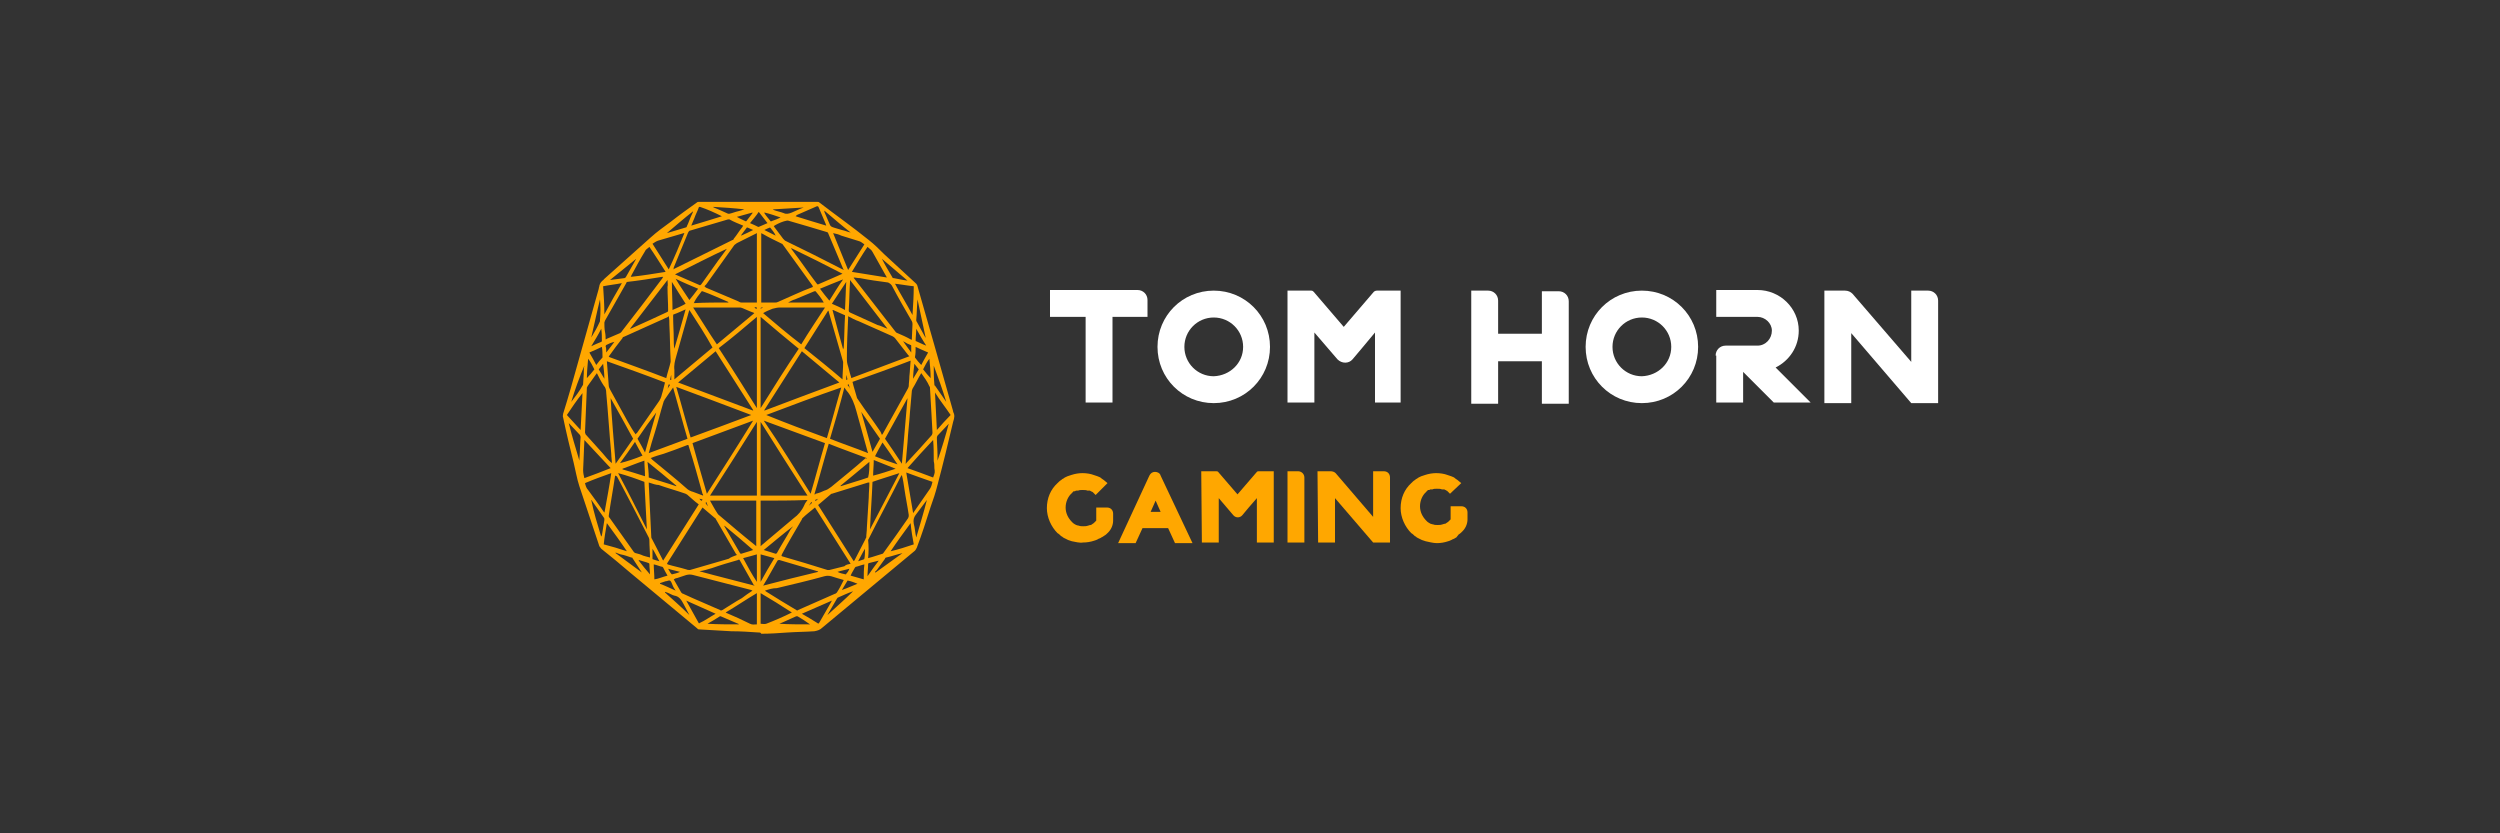 <?xml version="1.0" encoding="utf-8"?>
<!-- Generator: Adobe Illustrator 26.0.1, SVG Export Plug-In . SVG Version: 6.00 Build 0)  -->
<svg version="1.1"
	 id="svg2" sodipodi:docname="Deposit-Logo-Master-File_[D]Tom Horn-A-light-01.eps" xmlns:cc="http://creativecommons.org/ns#" xmlns:dc="http://purl.org/dc/elements/1.1/" xmlns:inkscape="http://www.inkscape.org/namespaces/inkscape" xmlns:rdf="http://www.w3.org/1999/02/22-rdf-syntax-ns#" xmlns:sodipodi="http://sodipodi.sourceforge.net/DTD/sodipodi-0.dtd" xmlns:svg="http://www.w3.org/2000/svg"
	 xmlns="http://www.w3.org/2000/svg" xmlns:xlink="http://www.w3.org/1999/xlink" x="0px" y="0px" viewBox="0 0 400 133.3"
	 style="enable-background:new 0 0 400 133.3;" xml:space="preserve">
<rect x="0" y="0" width="400" height="133.3" fill="#333333" stroke="none"/>
<style type="text/css">
	.st0{fill:#28272A;}
	.st1{fill:#B1B1B0;}
	.st2{fill:transparent;}
	.st3{fill:#FFA700;}
	.st4{fill:#FFFFFF;}
	.st5{fill:#17171B;}
	.st6{fill:#C7C7C7;}
	.st7{fill:#586A6C;}
	.st8{fill:#4C4C4C;}
</style>
<path class="st2" d="M394,133.4H6c-3.3,0-6-2.7-6-6V5.9c0-3.3,2.7-6,6-6h388c3.3,0,6,2.7,6,6v121.5C400,130.7,397.3,133.4,394,133.4
	z"/>
<g>
</g>
<g>
	<path class="st3" d="M121.4,101.2c-1.5-0.1-2.9-0.2-4.4-0.2c-1.7-0.1-3.5-0.2-5.2-0.3c-0.1,0-0.2-0.1-0.3-0.2
		c-3.6-3-7.1-5.9-10.7-8.9c-1.5-1.3-3.1-2.6-4.6-3.8c-0.1-0.1-0.2-0.3-0.3-0.4c-1.1-3.2-2.1-6.4-3.2-9.6c-0.4-1.2-0.6-2.5-0.9-3.7
		c-0.6-2.4-1.2-4.9-1.7-7.3c-0.1-0.2,0-0.4,0-0.6c0.4-1.3,0.8-2.6,1.2-4c1.5-5.3,3-10.7,4.5-16c0-0.2,0.1-0.3,0.1-0.5
		c0.1-0.4,0.3-0.6,0.5-0.8c0.1-0.1,0.2-0.1,0.2-0.2c2.5-2.2,5-4.5,7.5-6.7c1-0.9,2.1-1.7,3.2-2.5c1.4-1.1,2.8-2.1,4.2-3.1
		c0.1-0.1,0.2-0.1,0.3-0.1c6.3,0,12.7,0,19,0c0.1,0,0.2,0,0.3,0.1c2.6,2,5.3,3.9,7.9,6c0.9,0.7,1.7,1.5,2.5,2.3
		c1.7,1.6,3.4,3.1,5.1,4.7c0.1,0.1,0.2,0.3,0.2,0.4c1.9,6.6,3.8,13.3,5.7,20c0,0,0,0.1,0,0.1c0.3,0.5,0.2,1,0,1.6
		c-0.8,3.4-1.6,6.7-2.5,10.1c-0.3,1.2-0.7,2.4-1.1,3.5c-0.7,2.2-1.4,4.4-2.2,6.5c-0.1,0.2-0.2,0.4-0.3,0.5
		c-4.9,4.1-9.9,8.2-14.8,12.3c-0.4,0.4-0.8,0.5-1.3,0.6c-1.4,0.1-2.9,0.1-4.3,0.2c-1.4,0.1-2.8,0.2-4.2,0.2
		C121.7,101.2,121.6,101.2,121.4,101.2C121.4,101.2,121.4,101.2,121.4,101.2z M130.9,80.8c1.9,3,3.8,6,5.7,9c0,0,0-0.1,0.1-0.1
		c0.6-1.2,1.2-2.3,1.8-3.5c0-0.1,0.1-0.2,0.1-0.2c0-0.5,0.1-1,0.1-1.6c0.1-1.6,0.2-3.2,0.3-4.8c0-0.8,0.1-1.6,0.1-2.4
		c-0.1,0-0.1,0-0.2,0c-1.9,0.6-3.9,1.2-5.8,1.8c-0.1,0-0.1,0-0.2,0.1C132.2,79.7,131.6,80.2,130.9,80.8z M103.8,77.2
		c0,0.8,0.1,1.6,0.1,2.3c0.1,2.1,0.2,4.2,0.3,6.3c0,0.1,0,0.3,0.1,0.4c0.6,1.1,1.1,2.2,1.7,3.3c0,0.1,0.1,0.1,0.1,0.2
		c1.9-3,3.8-6,5.7-9c-0.7-0.5-1.3-1.1-1.9-1.6c0,0-0.1,0-0.2-0.1c-1.4-0.5-2.9-0.9-4.3-1.4C105,77.6,104.4,77.4,103.8,77.2z
		 M101.7,69.5c0.1-0.1,0.1-0.2,0.2-0.2c1.1-1.6,2.3-3.3,3.4-4.9c0.3-0.4,0.5-0.8,0.6-1.3c0.2-0.6,0.3-1.2,0.5-1.9
		c-3.1-1.2-6.2-2.3-9.3-3.4c0.1,1.3,0.2,2.6,0.3,3.9c0,0.2,0.1,0.4,0.2,0.6c0.9,1.7,1.9,3.4,2.8,5.1
		C100.8,68.1,101.2,68.8,101.7,69.5z M141.1,69.6c0-0.1,0.1-0.1,0.1-0.1c1.4-2.5,2.7-4.9,4.1-7.4c0-0.1,0.1-0.2,0.1-0.3
		c0-0.5,0.1-1,0.1-1.6c0.1-0.8,0.1-1.6,0.2-2.5c-3.1,1.2-6.2,2.3-9.3,3.4c0.2,0.9,0.5,1.7,0.7,2.5c0,0.1,0.1,0.2,0.1,0.2
		c1.2,1.8,2.5,3.5,3.7,5.3C141,69.4,141.1,69.5,141.1,69.6z M136.1,90.2c-1.9-3-3.8-6-5.7-9c-0.7,0.6-1.4,1.1-2,1.7
		c0,0-0.1,0.1-0.1,0.2c-1.1,1.9-2.2,3.7-3.2,5.6c0,0,0,0.1-0.1,0.2c0.1,0,0.1,0,0.1,0.1c2.4,0.7,4.8,1.4,7.3,2.2c0.1,0,0.2,0,0.3,0
		c0.8-0.2,1.6-0.4,2.4-0.6C135.4,90.3,135.7,90.3,136.1,90.2z M117.9,88.8c0-0.1,0-0.1-0.1-0.1c-1.1-1.9-2.2-3.8-3.3-5.7
		c0-0.1-0.1-0.1-0.1-0.1c-0.7-0.6-1.3-1.1-2-1.7c-1.9,3-3.8,6-5.7,9c0.1,0,0.1,0,0.1,0.1c1,0.3,2,0.5,3,0.8c0.2,0.1,0.4,0.1,0.6,0.1
		c2.1-0.6,4.1-1.2,6.2-1.8C117,89.1,117.4,89,117.9,88.8z M130.1,45.9c-0.1-0.1-0.1-0.1-0.1-0.2c-1.6-2.2-3.1-4.3-4.7-6.5
		c-0.1-0.1-0.1-0.2-0.2-0.2c-1-0.5-2.1-1-3.1-1.6c0,0-0.1,0-0.2-0.1c0,3.7,0,7.4,0,11.1c0.1,0,0.2,0,0.2,0c0.7,0,1.4,0,2.1,0
		c0.1,0,0.2,0,0.4-0.1c0.9-0.4,1.8-0.8,2.7-1.2C128.1,46.7,129,46.3,130.1,45.9z M121.1,48.4c0-3.7,0-7.4,0-11.1
		c-0.1,0-0.1,0.1-0.2,0.1c-1,0.5-2,1-3,1.5c-0.1,0.1-0.3,0.2-0.4,0.3c-1.5,2.1-3,4.2-4.5,6.3c-0.1,0.1-0.2,0.2-0.3,0.3
		c0.1,0.1,0.2,0.1,0.2,0.2c1.7,0.7,3.5,1.5,5.2,2.2c0.2,0.1,0.3,0.2,0.5,0.2C119.4,48.4,120.3,48.4,121.1,48.4z M145.5,57
		c-0.1-0.1-0.2-0.2-0.2-0.2c-0.7-0.9-1.4-1.8-2.1-2.7c-0.1-0.1-0.2-0.2-0.4-0.3c-1.8-0.8-3.6-1.6-5.4-2.4c-0.6-0.2-1.1-0.5-1.7-0.8
		c0,0.1,0,0.2,0,0.3c-0.1,2.1-0.2,4.2-0.2,6.4c0,0.3,0,0.6,0.1,1c0.2,0.6,0.3,1.2,0.5,1.8c0,0.1,0.1,0.2,0.1,0.4
		C139.3,59.3,142.4,58.2,145.5,57z M106.6,60.5c0.2-0.9,0.5-1.7,0.7-2.6c0-0.1,0-0.2,0-0.3c-0.1-1.9-0.1-3.7-0.2-5.6
		c0-0.5,0-0.9-0.1-1.4c-0.1,0-0.1,0-0.1,0.1c-2.4,1.1-4.7,2.1-7.1,3.2c-0.1,0-0.2,0.1-0.2,0.2c-0.7,0.9-1.4,1.8-2.1,2.8
		c0,0.1-0.1,0.1-0.1,0.2C100.4,58.2,103.5,59.3,106.6,60.5z M121.7,67.5c0,4,0,7.9,0,11.8c2.5,0,5,0,7.5,0
		C126.7,75.4,124.2,71.5,121.7,67.5z M113.6,79.3c2.5,0,5,0,7.5,0c0-3.9,0-7.8,0-11.8C118.6,71.5,116.1,75.4,113.6,79.3z
		 M121.7,50.7c0,4.9,0,9.7,0,14.6c2-3.2,4-6.4,6.1-9.5C125.7,54.1,123.7,52.4,121.7,50.7z M121.1,65.3c0-4.9,0-9.7,0-14.6
		c-2,1.7-4,3.4-6.1,5C117.1,58.9,119.1,62.1,121.1,65.3z M129.7,79c0.8-2.7,1.5-5.4,2.3-8.1c-3.3-1.2-6.5-2.4-9.8-3.6
		C124.8,71.1,127.2,75,129.7,79z M113.1,79c2.5-3.9,5-7.8,7.4-11.7c0,0,0,0,0,0c-3.2,1.2-6.5,2.4-9.7,3.6
		C111.5,73.5,112.3,76.2,113.1,79z M108.5,61.2c4,1.5,8,3,12,4.5c0,0,0,0,0-0.1c-2-3.1-4-6.3-6-9.4
		C112.5,57.9,110.5,59.5,108.5,61.2z M128.3,56.2c-2,3.1-4,6.3-6,9.4c0,0,0,0,0,0.1c4-1.5,7.9-3,12-4.5
		C132.3,59.5,130.3,57.9,128.3,56.2z M120.2,66.4C120.2,66.4,120.2,66.4,120.2,66.4c-4-1.5-7.9-3-12-4.5c0.8,2.7,1.5,5.4,2.3,8.1
		C113.8,68.8,117,67.6,120.2,66.4z M122.6,66.4C122.6,66.4,122.6,66.4,122.6,66.4c3.2,1.3,6.4,2.5,9.7,3.7c0.8-2.7,1.5-5.4,2.3-8.1
		C130.5,63.4,126.6,64.9,122.6,66.4z M147.4,59.7c-0.5,0.8-0.9,1.7-1.4,2.5c0,0.1-0.1,0.2-0.1,0.3c-0.1,1.1-0.2,2.3-0.3,3.4
		c-0.1,1.6-0.3,3.2-0.4,4.9c-0.1,1.1-0.2,2.2-0.3,3.4c0.1,0,0.1-0.1,0.1-0.1c1.4-1.5,2.8-3,4.1-4.5c0-0.1,0.1-0.2,0.1-0.3
		c0-0.6-0.1-1.3-0.1-1.9c-0.1-1.8-0.2-3.5-0.3-5.3c0-0.1,0-0.2-0.1-0.3C148.4,61.1,147.9,60.4,147.4,59.7z M97.9,74.1
		c0-0.5-0.1-1-0.1-1.5c-0.3-3.2-0.5-6.5-0.8-9.7c0-0.5-0.1-0.9-0.4-1.2c-0.4-0.6-0.7-1.2-1-1.8c0-0.1-0.1-0.1-0.1-0.2
		c-0.5,0.7-1,1.4-1.5,2.1c0,0.1-0.1,0.2-0.1,0.2c-0.1,2.4-0.2,4.8-0.3,7.2c0,0.1,0.1,0.2,0.1,0.3c0.9,1,1.8,2,2.7,3
		C96.9,73.1,97.3,73.6,97.9,74.1z M138.9,89.3c0.8-0.2,1.6-0.5,2.3-0.7c0.1,0,0.1-0.1,0.2-0.2c1.3-1.8,2.6-3.6,3.9-5.5
		c0.1-0.2,0.1-0.3,0.1-0.5c-0.2-1.4-0.5-2.8-0.7-4.2c-0.1-0.7-0.2-1.4-0.4-2.2c0,0.1-0.1,0.1-0.1,0.1c-1.7,3.4-3.5,6.7-5.2,10.1
		c0,0.1-0.1,0.1-0.1,0.2C139,87.4,139,88.3,138.9,89.3z M98.4,76c0,0.1,0,0.1,0,0.2c-0.3,2.1-0.7,4.2-1,6.3c0,0.1,0,0.3,0.1,0.3
		c1.3,1.8,2.6,3.7,3.9,5.5c0.1,0.1,0.2,0.2,0.3,0.2c0.4,0.1,0.8,0.2,1.2,0.4c0.3,0.1,0.7,0.2,1.1,0.3c0-0.9-0.1-1.8-0.1-2.7
		c0-0.2,0-0.3-0.1-0.5c-1.7-3.3-3.4-6.6-5.1-9.8C98.5,76.2,98.4,76.1,98.4,76z M136.6,44.4C136.6,44.4,136.6,44.5,136.6,44.4
		c0,0.1,0,0.1,0.1,0.2c2.2,2.8,4.4,5.7,6.6,8.5c0.1,0.1,0.2,0.2,0.3,0.2c0.7,0.3,1.4,0.6,2.1,1c0.1,0,0.1,0,0.2,0.1
		c0-0.1,0-0.2,0-0.3c0-0.7,0.1-1.5,0.1-2.2c0-0.1,0-0.3-0.1-0.5c-1.1-1.9-2.2-3.8-3.2-5.7c-0.2-0.3-0.4-0.4-0.6-0.5
		c-1.5-0.2-3-0.4-4.5-0.7C137.2,44.5,136.9,44.4,136.6,44.4z M96.9,54.3c0.1,0,0.2-0.1,0.2-0.1c0.7-0.3,1.4-0.6,2.1-0.9
		c0.1-0.1,0.2-0.1,0.3-0.3c2.2-2.8,4.3-5.6,6.5-8.5c0-0.1,0.1-0.1,0.1-0.2c-0.1,0-0.1,0-0.2,0c-1.8,0.3-3.7,0.6-5.5,0.8
		c-0.1,0-0.2,0.1-0.2,0.2c-1.1,2-2.3,4-3.4,6c0,0.1-0.1,0.2-0.1,0.3c0,0.5,0,1,0.1,1.5C96.9,53.6,96.9,54,96.9,54.3z M123.9,36.1
		c0,0,0,0.1-0.1,0.1c0.5,0.7,1,1.3,1.5,2c0.1,0.1,0.2,0.2,0.3,0.3c3.1,1.5,6.1,3,9.2,4.6c0.1,0,0.1,0,0.2,0.1c0-0.1,0-0.1-0.1-0.2
		c-0.8-1.9-1.6-3.8-2.4-5.7c0-0.1-0.2-0.2-0.3-0.2c-2-0.6-4-1.2-6.1-1.8c-0.1,0-0.2,0-0.2,0C125.3,35.4,124.6,35.7,123.9,36.1z
		 M107.7,43.1c0.1,0,0.1-0.1,0.2-0.1c3.1-1.5,6.2-3.1,9.3-4.6c0.1,0,0.2-0.1,0.2-0.2c0.5-0.6,0.9-1.3,1.4-1.9c0-0.1,0.1-0.1,0.1-0.2
		c-0.7-0.3-1.5-0.6-2.2-1c-0.1,0-0.1,0-0.2,0c-2,0.6-4.1,1.2-6.1,1.8c-0.1,0-0.2,0.1-0.3,0.3c-0.8,1.9-1.5,3.7-2.3,5.6
		C107.8,42.9,107.8,43,107.7,43.1z M122.4,94.5c0.1,0.1,0.1,0.1,0.1,0.1c1.6,1,3.2,2,4.9,3c0.1,0.1,0.2,0.1,0.3,0
		c2-0.9,3.9-1.7,5.9-2.6c0.1,0,0.2-0.1,0.3-0.2c0.4-0.6,0.7-1.2,1-1.8c0-0.1,0.1-0.1,0.1-0.2c-0.7-0.2-1.4-0.4-2-0.6
		c-0.4-0.1-0.7-0.1-1.1,0c-2.5,0.7-5.1,1.3-7.6,1.9C123.6,94.1,123,94.3,122.4,94.5z M120.4,94.5c-0.1,0-0.2-0.1-0.2-0.1
		c-3.1-0.8-6.2-1.6-9.3-2.4c-0.4-0.1-0.7-0.1-1.1,0c-0.5,0.2-1,0.3-1.5,0.5c-0.2,0-0.3,0.1-0.5,0.2c0.4,0.7,0.8,1.4,1.2,2.1
		c0.1,0.1,0.2,0.2,0.3,0.2c1.9,0.9,3.9,1.7,5.9,2.6c0.1,0.1,0.2,0.1,0.4,0c1-0.6,2-1.3,3.1-1.9C119.2,95.3,119.8,94.9,120.4,94.5z
		 M110.3,49.6c0,0.1-0.1,0.2-0.1,0.3c-0.7,2.4-1.3,4.7-2,7.1c-0.2,0.7-0.4,1.4-0.3,2.2c0,0.4,0,0.9,0,1.3c0,0,0,0.1,0,0.2
		c2-1.7,4.1-3.4,6.1-5.1C112.9,53.6,111.6,51.6,110.3,49.6z M134.8,60.7c0-0.9,0.1-1.7,0.1-2.6c0-0.1,0-0.2,0-0.2
		c-0.8-2.7-1.5-5.3-2.3-8c0-0.1,0-0.1-0.1-0.2c-1.3,2-2.5,4-3.8,6C130.7,57.3,132.7,58.9,134.8,60.7z M132.8,70.2
		c2,0.8,4.1,1.5,6.1,2.3c0-0.1-0.1-0.2-0.1-0.3c-0.6-2.2-1.2-4.3-1.8-6.5c-0.3-1.1-0.7-2.1-1.3-2.9c-0.2-0.2-0.4-0.5-0.6-0.8
		C134.4,64.8,133.6,67.5,132.8,70.2z M103.8,72.5c2.1-0.8,4.1-1.5,6.2-2.3c-0.8-2.7-1.5-5.4-2.3-8.2c-0.5,0.7-1,1.4-1.4,2
		c0,0.1-0.1,0.2-0.1,0.2c-0.5,1.6-0.9,3.3-1.4,4.9C104.4,70.3,104.1,71.4,103.8,72.5z M138.7,73.3c-2.1-0.8-4.1-1.5-6.1-2.3
		c-0.8,2.7-1.5,5.4-2.3,8.1c0.1,0,0.2,0,0.2-0.1c0.5-0.1,1-0.3,1.4-0.5c0.4-0.1,0.7-0.3,1.1-0.6c1.8-1.5,3.7-3,5.5-4.6
		C138.6,73.4,138.6,73.4,138.7,73.3z M104.1,73.3c0.1,0.1,0.2,0.1,0.2,0.2c1.8,1.5,3.7,3,5.5,4.6c0.3,0.3,0.7,0.5,1.1,0.6
		c0.3,0.1,0.5,0.2,0.8,0.3c0.3,0.1,0.5,0.2,0.8,0.3c0-0.1,0-0.2-0.1-0.3c-0.7-2.5-1.4-5.1-2.2-7.6c0-0.2-0.1-0.2-0.2-0.2
		c-1.3,0.5-2.6,1-3.8,1.4C105.5,72.8,104.8,73,104.1,73.3z M121.7,80.1c0,2.4,0,4.9,0,7.3c0.1-0.1,0.1-0.1,0.2-0.2
		c1.7-1.4,3.4-2.9,5.1-4.3c0.7-0.5,1.3-1.2,1.7-2.1c0.1-0.3,0.3-0.5,0.5-0.8C126.7,80.1,124.2,80.1,121.7,80.1z M113.6,80.1
		c0.4,0.7,0.7,1.3,1.1,1.9c0.1,0.1,0.1,0.2,0.2,0.3c2,1.7,4,3.4,6,5c0,0,0.1,0.1,0.1,0.1c0-2.5,0-4.9,0-7.3
		C118.6,80.1,116.1,80.1,113.6,80.1z M128.2,55.1c1.2-2,2.5-3.9,3.8-5.9c-0.1,0-0.2,0-0.3,0c-2.3,0-4.6,0-6.9,0
		c-0.4,0-0.8,0.1-1.2,0.2c-0.5,0.2-1,0.4-1.5,0.7C124.1,51.8,126.1,53.5,128.2,55.1z M110.9,49.2c1.3,2,2.5,4,3.8,5.9
		c2-1.7,4-3.3,6-5c-0.1,0-0.1-0.1-0.2-0.1c-0.6-0.2-1.2-0.5-1.7-0.7c-0.1,0-0.2-0.1-0.4-0.1c-2.4,0-4.9,0-7.3,0
		C111.1,49.2,111,49.2,110.9,49.2z M144.3,74.2c0.3-3.6,0.6-7,0.9-10.5c0,0,0,0,0,0c-1.2,2.2-2.4,4.3-3.6,6.5
		C142.5,71.5,143.4,72.8,144.3,74.2z M98.5,74.2c1-1.4,1.9-2.7,2.8-4c-1.2-2.2-2.4-4.4-3.6-6.5c0,0,0,0,0,0
		C97.9,67.1,98.2,70.6,98.5,74.2z M98.9,75.7c1.6,3,3.1,6,4.6,9c0,0,0,0,0,0c-0.1-2.5-0.3-5.1-0.4-7.6
		C101.8,76.6,100.4,76.1,98.9,75.7z M139.2,84.7C139.2,84.7,139.2,84.7,139.2,84.7c1.6-3,3.1-6,4.7-9c-1.5,0.5-2.9,0.9-4.3,1.4
		C139.5,79.6,139.3,82.1,139.2,84.7z M106.8,44.8c-2,2.6-4,5.2-6,7.8c0.1,0,0.1,0,0.1,0c2-0.9,4-1.8,5.9-2.7
		c0.1-0.1,0.1-0.1,0.1-0.3c0-1.2-0.1-2.4-0.1-3.7C106.9,45.6,106.8,45.2,106.8,44.8z M142,52.6C142,52.6,142,52.6,142,52.6
		c-2-2.6-4-5.2-6-7.8c0,0.1,0,0.2,0,0.3c-0.1,1.5-0.1,3-0.2,4.5c0,0.2,0,0.3,0.2,0.4c1.5,0.7,2.9,1.3,4.4,2
		C140.9,52.1,141.4,52.4,142,52.6z M116.3,39.8C116.3,39.7,116.3,39.7,116.3,39.8c-2.8,1.3-5.5,2.7-8.3,4.1c1.3,0.6,2.6,1.1,3.9,1.7
		c0.1,0.1,0.2,0,0.3-0.1c0.9-1.3,1.8-2.5,2.7-3.8C115.4,41,115.9,40.4,116.3,39.8z M134.8,43.8C134.8,43.8,134.8,43.8,134.8,43.8
		c-2.7-1.4-5.5-2.8-8.2-4.1c0,0,0,0.1,0,0.1c0.1,0.1,0.2,0.3,0.3,0.4c1.3,1.7,2.5,3.5,3.8,5.2c0,0.1,0.2,0.1,0.2,0.1
		C132.1,45,133.4,44.4,134.8,43.8z M122.1,93.7c3-0.8,5.9-1.5,8.8-2.2c0-0.1-0.1-0.1-0.1-0.1c-2-0.6-4.1-1.2-6.1-1.8
		c-0.1,0-0.2,0-0.3,0.1c-0.6,1-1.1,2-1.7,3C122.5,93,122.3,93.4,122.1,93.7z M111.9,91.4C111.9,91.5,111.9,91.5,111.9,91.4
		c2.9,0.8,5.8,1.5,8.8,2.3c0-0.1,0-0.1-0.1-0.1c-0.7-1.3-1.5-2.6-2.2-3.9c-0.1-0.2-0.2-0.2-0.3-0.1c-1.4,0.4-2.8,0.8-4.2,1.3
		C113.2,91.1,112.6,91.3,111.9,91.4z M109.5,37.3c-0.1,0-0.1,0-0.1,0c-1.4,0.4-2.7,0.8-4.1,1.2c-0.3,0.1-0.6,0.3-0.9,0.5
		c0.9,1.4,1.7,2.7,2.6,4.1C107.9,41.2,108.7,39.3,109.5,37.3z M133.3,37.3c0.8,2,1.6,3.9,2.4,5.9c0.9-1.4,1.7-2.7,2.6-4.1
		c-0.3-0.2-0.5-0.4-0.8-0.5c-1-0.3-1.9-0.6-2.9-0.9C134.2,37.5,133.8,37.4,133.3,37.3z M145,75.6c0.4,2.2,0.7,4.3,1.1,6.5
		c0.1-0.1,0.1-0.2,0.2-0.3c0.8-1.2,1.7-2.4,2.5-3.6c0.2-0.3,0.3-0.7,0.4-1.1C147.7,76.6,146.4,76.1,145,75.6z M96.7,82.1
		C96.8,82,96.8,82,96.7,82.1c0.4-2.2,0.8-4.3,1.1-6.4c-1.4,0.5-2.8,1-4.2,1.6c0.1,0.4,0.2,0.8,0.5,1.1c0.8,1.1,1.7,2.3,2.5,3.5
		C96.7,81.9,96.7,82,96.7,82.1z M149.3,70.4c-1.4,1.5-2.8,3-4.1,4.5c1.4,0.5,2.8,1,4.1,1.5c0.3-0.8,0.3-0.8,0.2-1.5
		c0-0.4,0-0.7-0.1-1.1C149.4,72.6,149.4,71.5,149.3,70.4z M93.5,70.4c0,0.1,0,0.1,0,0.2c-0.1,1.5-0.1,3-0.2,4.6
		c0,0.5,0.1,0.9,0.2,1.3c1.4-0.5,2.7-1,4.2-1.6C96.2,73.3,94.9,71.9,93.5,70.4z M141.9,44.4c-0.8-1.4-1.5-2.7-2.3-4.1
		c-0.2-0.4-0.5-0.5-0.8-0.8c-0.9,1.3-1.7,2.7-2.5,4C138.2,43.8,140,44.1,141.9,44.4z M106.5,43.5c-0.9-1.4-1.7-2.7-2.6-4
		c-0.3,0.3-0.6,0.4-0.7,0.7c-0.8,1.3-1.5,2.6-2.2,3.9c0,0.1,0,0.1-0.1,0.2C102.8,44.1,104.6,43.8,106.5,43.5z M126.7,98
		c-1.7-1.1-3.3-2.1-5-3.1c0,1.7,0,3.3,0,4.9c0.3,0,0.6,0.1,0.9,0C123.9,99.3,125.3,98.7,126.7,98z M121.1,94.9c-1.7,1-3.3,2.1-5,3.1
		c0.1,0,0.1,0.1,0.2,0.1c1.2,0.5,2.5,1.1,3.7,1.7c0.4,0.2,0.7,0.1,1.1,0.1C121.1,98.3,121.1,96.6,121.1,94.9z M152.1,66.4
		c-0.8-1.2-1.7-2.3-2.5-3.6c0.1,2,0.2,4,0.3,6C150.6,68,151.3,67.2,152.1,66.4z M93.2,62.9C93.2,62.9,93.2,62.9,93.2,62.9
		c-0.9,1.1-1.7,2.3-2.5,3.5c0.7,0.8,1.5,1.6,2.2,2.4C93,66.8,93.1,64.8,93.2,62.9z M96.7,50.3c0.9-1.7,1.8-3.3,2.8-5
		c-1,0.2-2,0.3-3,0.5C96.6,47.3,96.7,48.8,96.7,50.3z M146.2,45.8c-1-0.1-2-0.3-3-0.4c0.9,1.7,1.9,3.3,2.8,5
		C146.1,48.8,146.2,47.3,146.2,45.8z M100.3,88.2C100.3,88.2,100.3,88.2,100.3,88.2c-1-1.5-2.1-3-3.2-4.5c-0.2,1.2-0.4,2.3-0.5,3.4
		C97.8,87.4,99.1,87.8,100.3,88.2z M142.5,88.2C142.5,88.2,142.5,88.2,142.5,88.2c1.3-0.3,2.5-0.7,3.7-1.1c-0.2-1.1-0.4-2.2-0.5-3.4
		C144.6,85.2,143.5,86.7,142.5,88.2z M128.3,98.2c0.9,0.5,1.7,1,2.5,1.5c0.1,0.1,0.2,0.1,0.3-0.1c0.6-1.1,1.3-2.2,1.9-3.3
		c0-0.1,0.1-0.1,0.1-0.2C131.5,96.8,129.9,97.5,128.3,98.2z M114.5,98.2c-1.6-0.7-3.1-1.4-4.7-2.1c0.7,1.2,1.3,2.4,2,3.6
		c0,0,0.1,0.1,0.1,0C112.8,99.3,113.6,98.7,114.5,98.2z M115.5,34.6C115.5,34.6,115.4,34.5,115.5,34.6c-1.2-0.6-2.3-1.1-3.5-1.5
		c-0.1,0-0.2,0-0.2,0.1c-0.2,0.6-0.5,1.1-0.7,1.7c-0.2,0.4-0.3,0.8-0.5,1.2C112.3,35.6,113.9,35.1,115.5,34.6z M127.3,34.6
		c1.6,0.5,3.2,1,4.9,1.5c0-0.1-0.1-0.2-0.1-0.3c-0.4-0.9-0.7-1.7-1.1-2.6c-0.1-0.2-0.1-0.2-0.3-0.2c-1.1,0.5-2.1,0.9-3.2,1.4
		C127.4,34.5,127.4,34.5,127.3,34.6z M102,70.2c0.4,0.7,0.8,1.4,1.2,2.2c0.6-2.2,1.2-4.3,1.8-6.4c0,0,0,0,0,0
		C104,67.3,103,68.7,102,70.2z M140.8,70.2c-1-1.4-2-2.9-3-4.3c0,0,0,0,0,0c0.6,2.1,1.2,4.2,1.8,6.4C140,71.6,140.4,70.9,140.8,70.2
		z M109.7,49.5C109.6,49.5,109.6,49.5,109.7,49.5c-0.7,0.3-1.3,0.6-1.9,0.8c-0.1,0-0.1,0.1-0.1,0.3c0,1.2,0.1,2.5,0.1,3.7
		c0,0.5,0,1,0.1,1.5c0,0,0,0,0,0C108.5,53.8,109.1,51.6,109.7,49.5z M134.9,55.9C134.9,55.9,134.9,55.9,134.9,55.9
		c0-0.1,0.1-0.2,0.1-0.3c0.1-1.7,0.1-3.4,0.2-5c0-0.2,0-0.2-0.1-0.2c-0.6-0.3-1.2-0.5-1.8-0.8c0,0-0.1,0-0.1,0
		C133.7,51.6,134.3,53.7,134.9,55.9z M115.9,84.1c0,0.1,0,0.1,0,0.1c0.8,1.4,1.7,2.9,2.5,4.3c0.1,0.1,0.1,0.1,0.2,0.1
		c0.4-0.1,0.9-0.3,1.3-0.4c0.2-0.1,0.4-0.1,0.6-0.2C119,86.7,117.5,85.4,115.9,84.1z M126.9,84.2C126.9,84.2,126.9,84.1,126.9,84.2
		c-1.6,1.2-3.1,2.5-4.7,3.8c0,0,0,0,0,0c0.6,0.2,1.3,0.4,1.9,0.6c0.1,0,0.2-0.1,0.2-0.1c0.7-1.3,1.5-2.5,2.2-3.8
		C126.7,84.5,126.8,84.3,126.9,84.2z M103.8,76.4c1.5,0.5,3,0.9,4.4,1.4c0,0,0,0,0-0.1c-1.5-1.3-3-2.5-4.6-3.8
		C103.7,74.8,103.8,75.6,103.8,76.4z M139.1,73.9c-1.6,1.3-3.1,2.6-4.6,3.8c0,0,0,0,0,0.1c1.5-0.5,3-0.9,4.4-1.4
		C139.1,75.6,139.1,74.8,139.1,73.9z M116.6,48.4c-0.1,0-0.1-0.1-0.1-0.1c-1.4-0.6-2.7-1.2-4.1-1.7c-0.1,0-0.2,0-0.2,0.1
		c-0.4,0.5-0.8,1-1.1,1.6c0,0,0,0.1-0.1,0.2C112.9,48.4,114.7,48.4,116.6,48.4z M131.8,48.4C131.8,48.3,131.8,48.3,131.8,48.4
		c-0.4-0.7-0.8-1.2-1.3-1.8c0,0-0.1,0-0.2,0c-1,0.4-2.1,0.9-3.1,1.3c-0.4,0.1-0.7,0.3-1.1,0.5c0,0,0,0,0,0
		C128.1,48.4,129.9,48.4,131.8,48.4z M135.4,45.1C135.4,45.1,135.3,45.1,135.4,45.1c-0.8,1.2-1.5,2.3-2.3,3.5c0.7,0.3,1.4,0.6,2.1,1
		C135.3,48,135.3,46.6,135.4,45.1z M107.5,45.1C107.5,45.1,107.4,45.1,107.5,45.1c0,1.5,0.1,3,0.1,4.5c0.7-0.3,1.4-0.6,2.1-1
		C108.9,47.4,108.2,46.2,107.5,45.1z M121.7,93.1c0.7-1.3,1.4-2.5,2.2-3.8c-0.7-0.2-1.5-0.4-2.2-0.6
		C121.7,90.2,121.7,91.6,121.7,93.1z M121.1,93.1c0-1.5,0-3,0-4.4c-0.7,0.2-1.4,0.4-2.2,0.6C119.6,90.6,120.3,91.9,121.1,93.1z
		 M111.7,46.2c-1.2-0.5-2.4-1-3.6-1.6c0,0,0,0,0,0c0.7,1.2,1.5,2.3,2.2,3.4C110.7,47.5,111.2,46.9,111.7,46.2z M131.2,46.2
		c0.5,0.7,1,1.3,1.5,1.9c0.7-1.1,1.4-2.3,2.2-3.4c0,0,0,0,0,0C133.6,45.2,132.4,45.7,131.2,46.2z M141.2,70.8
		c-0.4,0.7-0.8,1.4-1.2,2.2c1.2,0.5,2.4,0.9,3.6,1.3c0,0,0,0,0,0C142.8,73.1,142,71.9,141.2,70.8z M102.8,72.9
		c-0.4-0.7-0.8-1.4-1.2-2.2c-0.8,1.2-1.6,2.3-2.4,3.4c0,0,0,0,0,0C100.4,73.8,101.6,73.4,102.8,72.9z M143.3,75
		C143.3,75,143.3,75,143.3,75c-1.2-0.5-2.3-0.9-3.5-1.4c0,0.9-0.1,1.7-0.1,2.5C140.9,75.8,142.1,75.4,143.3,75z M103.2,76.2
		c0-0.9-0.1-1.7-0.1-2.5c-1.2,0.4-2.4,0.9-3.5,1.3c0,0,0,0,0,0.1C100.7,75.4,101.9,75.8,103.2,76.2z M151.8,67.8
		C151.8,67.7,151.8,67.7,151.8,67.8c-0.6,0.6-1.2,1.3-1.8,1.9c0,0-0.1,0.2-0.1,0.3c0,0.9,0.1,1.9,0.1,2.8c0,0.3,0,0.6,0,0.9
		c0,0,0,0,0,0C150.7,71.7,151.3,69.7,151.8,67.8z M92.7,73.7c0-0.1,0-0.1,0-0.2c0.1-1.2,0.1-2.4,0.2-3.6c0-0.1-0.1-0.2-0.1-0.3
		c-0.6-0.6-1.1-1.2-1.7-1.8c0,0,0,0-0.1-0.1C91.5,69.7,92.1,71.7,92.7,73.7z M148.3,80C148.3,80,148.3,80,148.3,80
		c-0.6,0.8-1.2,1.6-1.8,2.4c-0.3,0.4-0.4,0.8-0.3,1.4c0.2,0.7,0.2,1.4,0.4,2.2C147.2,83.9,147.8,82,148.3,80z M96.2,85.9
		c0-0.1,0-0.2,0.1-0.2c0.1-0.8,0.3-1.7,0.4-2.5c0-0.2,0-0.3-0.1-0.4c-0.6-0.9-1.3-1.8-1.9-2.7c0-0.1-0.1-0.1-0.1-0.1c0,0,0,0,0,0
		C95,82,95.6,83.9,96.2,85.9z M110.9,33.8C110.9,33.8,110.9,33.7,110.9,33.8c-1.4,1.1-2.8,2.3-4.2,3.5c1-0.3,2-0.6,3-0.9
		c0.1,0,0.2-0.1,0.2-0.2c0.3-0.6,0.5-1.3,0.8-1.9C110.8,34.1,110.9,33.9,110.9,33.8z M131.9,33.7C131.9,33.7,131.9,33.8,131.9,33.7
		c0,0.1,0,0.2,0,0.2c0.3,0.7,0.6,1.4,0.9,2.1c0.1,0.2,0.2,0.2,0.3,0.3c0.5,0.2,1,0.3,1.6,0.5c0.5,0.1,0.9,0.3,1.4,0.4c0,0,0,0,0,0
		C134.7,36.1,133.3,34.9,131.9,33.7z M145.2,44.9C145.2,44.9,145.2,44.8,145.2,44.9c-1.4-1.2-2.8-2.4-4.1-3.5c0.5,1,1.1,2,1.7,3
		c0,0.1,0.1,0.1,0.2,0.1C143.6,44.6,144.4,44.8,145.2,44.9z M101.8,41.4C101.8,41.4,101.8,41.4,101.8,41.4c-1.4,1.1-2.8,2.3-4.2,3.4
		c0.8-0.1,1.6-0.2,2.3-0.3c0.1,0,0.1-0.1,0.2-0.1C100.7,43.4,101.2,42.4,101.8,41.4z M94.3,56.4c0.4,0.7,0.8,1.4,1.1,2
		c0.3-0.4,0.6-0.8,1-1.2c0,0,0-0.1,0-0.1c0-0.5,0-1.1-0.1-1.6C95.7,55.8,95,56.1,94.3,56.4z M147.4,58.4c0.3-0.6,0.7-1.3,1.1-2
		c-0.7-0.3-1.4-0.6-2-0.9c0,0.6,0,1.1-0.1,1.6c0,0,0,0.1,0,0.1C146.7,57.6,147,58,147.4,58.4z M122.8,35.7c-0.5-0.6-0.9-1.2-1.4-1.8
		c-0.4,0.6-0.9,1.2-1.4,1.8c0.5,0.2,0.9,0.4,1.3,0.6c0,0,0.1,0,0.1,0C121.9,36.1,122.3,35.9,122.8,35.7z M138.3,90.3
		c-0.5,0.1-0.9,0.3-1.4,0.4c0,0-0.1,0.1-0.1,0.1c-0.2,0.4-0.5,0.8-0.7,1.3c0.7,0.2,1.4,0.4,2.1,0.6
		C138.2,91.9,138.2,91.2,138.3,90.3z M106.8,92.1c-0.3-0.5-0.5-0.9-0.7-1.3c0,0-0.1-0.1-0.1-0.1c-0.5-0.1-0.9-0.3-1.4-0.4
		c0,0.8,0.1,1.6,0.1,2.4C105.4,92.6,106,92.3,106.8,92.1z M113.2,99.8C113.2,99.9,113.2,99.9,113.2,99.8c1.7,0.1,3.3,0.1,5,0.1
		c0,0,0-0.1-0.1-0.1c-0.9-0.4-1.9-0.8-2.8-1.2c0,0-0.1,0-0.1,0C114.6,99,113.9,99.4,113.2,99.8z M129.6,99.9
		C129.6,99.9,129.6,99.9,129.6,99.9c-0.7-0.5-1.3-0.9-2-1.3c-0.1,0-0.2,0-0.2,0c-0.7,0.3-1.3,0.6-2,0.9c-0.2,0.1-0.5,0.2-0.7,0.3
		c0,0,0,0,0,0C126.2,99.9,127.9,99.9,129.6,99.9z M91.4,64.3C91.4,64.3,91.4,64.3,91.4,64.3c0.7-0.9,1.3-1.7,1.8-2.6
		c0.1-0.1,0.1-0.2,0.1-0.3c0-0.5,0.1-1.1,0.1-1.6c0-0.4,0-0.9,0.1-1.3c0,0,0,0,0,0C92.7,60.4,92,62.3,91.4,64.3z M151.4,64.3
		C151.4,64.3,151.4,64.3,151.4,64.3c-0.6-2-1.3-3.9-2-5.8c0,1,0,2,0.1,3c0,0.1,0,0.2,0.1,0.2C150.2,62.6,150.8,63.4,151.4,64.3z
		 M146.8,47.9C146.8,47.9,146.8,47.9,146.8,47.9c-0.1,1.1-0.1,2.2-0.2,3.3c0,0.1,0,0.2,0.1,0.3c0.4,0.8,0.9,1.6,1.3,2.4
		c0,0,0,0.1,0.1,0.1c0,0,0,0,0,0C147.7,52,147.2,49.9,146.8,47.9z M96,47.9C96,47.9,96,47.9,96,47.9c-0.5,2-0.9,4-1.4,6.1
		c0,0,0,0,0,0c0.5-0.8,1-1.7,1.4-2.6c0-0.1,0-0.1,0-0.2C96.1,50.1,96.1,49,96,47.9z M136.5,94.6C136.5,94.6,136.5,94.6,136.5,94.6
		c-0.9,0.3-1.7,0.7-2.4,1c-0.1,0-0.1,0.1-0.2,0.2c-0.5,0.8-0.9,1.6-1.4,2.4c0,0.1-0.1,0.1-0.1,0.2c0,0,0,0,0,0
		C133.8,97.1,135.2,95.9,136.5,94.6z M110.3,98.4C110.3,98.4,110.3,98.4,110.3,98.4c-0.3-0.6-0.6-1.1-0.9-1.7
		c-0.4-0.8-0.8-1.3-1.5-1.4c-0.1,0-0.2-0.1-0.3-0.1c-0.4-0.2-0.8-0.4-1.2-0.5c0,0,0,0,0,0.1C107.6,95.9,109,97.1,110.3,98.4z
		 M144.4,88.5C144.4,88.5,144.4,88.5,144.4,88.5C144.3,88.5,144.3,88.5,144.4,88.5c-0.9,0.2-1.7,0.5-2.6,0.7c-0.1,0-0.2,0.1-0.2,0.2
		c-0.4,0.6-0.9,1.2-1.3,1.8c-0.1,0.1-0.2,0.2-0.3,0.3c0,0,0,0.1,0.1,0.1C141.5,90.6,142.9,89.6,144.4,88.5z M102.7,91.6
		C102.7,91.6,102.7,91.6,102.7,91.6c-0.5-0.8-1-1.5-1.5-2.3c0-0.1-0.1-0.1-0.2-0.1c-0.6-0.2-1.1-0.4-1.7-0.5
		c-0.3-0.1-0.6-0.2-0.8-0.3c0,0,0,0,0,0.1C99.9,89.5,101.3,90.6,102.7,91.6z M128.6,33.2C128.6,33.1,128.6,33.1,128.6,33.2
		c-1.6,0.1-3.3,0.2-4.9,0.3c0,0.1,0.1,0.1,0.1,0.1c0.5,0.2,1.1,0.3,1.6,0.5c0.4,0.2,0.8,0.1,1.3-0.1C127.4,33.7,128,33.4,128.6,33.2
		z M119.1,33.5C119.1,33.5,119.1,33.5,119.1,33.5c-1.6-0.2-3.3-0.3-5-0.4c0.1,0.1,0.1,0.1,0.1,0.1c0.8,0.3,1.6,0.7,2.3,1
		c0.1,0,0.1,0,0.2,0c0.5-0.1,0.9-0.3,1.4-0.4C118.5,33.7,118.8,33.6,119.1,33.5z M147.7,59.1c0.4,0.5,0.8,1,1.2,1.4
		c0-1-0.1-2.1-0.2-3.1c0,0,0,0,0,0C148.3,57.9,148,58.5,147.7,59.1z M94.1,57.4C94.1,57.4,94.1,57.4,94.1,57.4
		c-0.1,1.1-0.2,2.2-0.2,3.1c0.4-0.4,0.8-0.9,1.2-1.4C94.8,58.5,94.5,57.9,94.1,57.4z M146.6,52.6c0,0.7-0.1,1.3-0.1,1.9
		c0,0,0,0.1,0.1,0.1c0.5,0.2,1,0.5,1.6,0.7C147.6,54.4,147.1,53.5,146.6,52.6z M96.2,52.6c-0.5,1-1,1.8-1.6,2.8
		c0.6-0.3,1.1-0.5,1.6-0.7c0,0,0.1-0.1,0.1-0.1C96.3,53.9,96.3,53.3,96.2,52.6z M138.8,92.2c0.6-0.9,1.2-1.7,1.8-2.5
		c-0.5,0.1-1.1,0.3-1.6,0.4c0,0-0.1,0.1-0.1,0.1C138.9,90.9,138.8,91.5,138.8,92.2z M104,91.9c0-0.5-0.1-1.1-0.1-1.7
		c0,0-0.1-0.1-0.1-0.1c-0.5-0.2-1-0.3-1.6-0.5c0,0,0,0,0,0.1C102.8,90.5,103.4,91.2,104,91.9z M137.2,93.4
		C137.2,93.4,137.2,93.3,137.2,93.4c-0.5-0.2-1-0.4-1.5-0.5c0,0-0.1,0-0.1,0c-0.3,0.5-0.6,1-0.9,1.5c0,0,0,0,0,0
		C135.6,94.1,136.4,93.7,137.2,93.4z M124.9,34.8C124.9,34.8,124.9,34.7,124.9,34.8c-0.9-0.3-1.7-0.6-2.6-0.8c0,0,0,0,0,0.1
		c0.3,0.5,0.7,0.9,1,1.3c0,0,0.1,0.1,0.1,0C124,35.2,124.5,35,124.9,34.8z M108.1,94.5c-0.2-0.3-0.4-0.6-0.5-0.9
		c-0.1-0.2-0.2-0.6-0.4-0.7c-0.2-0.1-0.4,0.1-0.7,0.1c-0.3,0.1-0.6,0.2-0.9,0.3c0,0,0,0,0,0.1C106.4,93.7,107.2,94.1,108.1,94.5z
		 M117.9,34.7C117.9,34.7,117.9,34.8,117.9,34.7c0.5,0.3,1,0.5,1.4,0.7c0,0,0.1,0,0.1,0c0.3-0.4,0.7-0.9,1-1.3c0,0,0,0,0-0.1
		C119.6,34.2,118.7,34.5,117.9,34.7z M146.1,60.6C146.1,60.6,146.1,60.6,146.1,60.6c0.3-0.5,0.6-1,0.9-1.5c-0.2-0.3-0.5-0.6-0.7-0.9
		C146.2,59,146.1,59.8,146.1,60.6z M96.7,60.6C96.7,60.6,96.7,60.6,96.7,60.6c0-0.8-0.1-1.6-0.2-2.4c-0.2,0.3-0.5,0.6-0.7,0.9
		C96.1,59.6,96.4,60.1,96.7,60.6z M104.4,87.8C104.4,87.8,104.4,87.8,104.4,87.8c0,0.5,0,1.1,0,1.6c0,0,0,0.1,0.1,0.1
		c0.3,0.1,0.6,0.2,1,0.3C105.1,89.1,104.8,88.4,104.4,87.8z M138.4,87.8C138.4,87.8,138.4,87.8,138.4,87.8c-0.4,0.6-0.7,1.3-1.1,2
		c0.3-0.1,0.6-0.2,0.9-0.3c0,0,0.1-0.1,0.1-0.1C138.4,88.9,138.4,88.3,138.4,87.8z M97,56.4c0.5-0.6,0.9-1.2,1.3-1.7
		c-0.5,0.1-0.9,0.3-1.3,0.5c0,0-0.1,0.1-0.1,0.2C97,55.7,97,56,97,56.4z M145.8,56.4c0-0.4,0-0.7,0-1c0-0.1,0-0.2-0.1-0.2
		c-0.3-0.1-0.7-0.3-1-0.5c-0.1,0-0.1-0.1-0.2-0.1c0,0,0,0,0,0C144.9,55.2,145.3,55.7,145.8,56.4z M120.5,36.8
		c-0.3-0.1-0.6-0.3-0.9-0.4c0,0-0.1,0-0.1,0c-0.3,0.4-0.6,0.8-0.9,1.2c0,0,0,0.1,0,0.1C119.3,37.4,119.9,37.1,120.5,36.8z
		 M124.1,37.7C124.1,37.6,124.1,37.6,124.1,37.7c-0.2-0.5-0.5-0.8-0.8-1.2c0,0-0.1-0.1-0.1-0.1c-0.3,0.1-0.5,0.2-0.9,0.4
		C122.9,37.1,123.5,37.4,124.1,37.7z M135.9,91c-0.7,0.2-1.3,0.3-1.9,0.5c0.4,0.2,0.8,0.3,1.3,0.4c0,0,0.1,0,0.1-0.1
		C135.6,91.6,135.8,91.3,135.9,91z M106.9,91c0.2,0.3,0.3,0.6,0.5,0.8c0,0,0.1,0.1,0.1,0.1c0.4-0.1,0.9-0.2,1.3-0.4c0,0,0,0,0,0
		C108.1,91.3,107.5,91.2,106.9,91z M135.6,60.7c-0.1-0.3-0.1-0.5-0.2-0.7c0,0,0,0,0,0c0,0.3,0,0.5,0,0.8
		C135.5,60.8,135.5,60.7,135.6,60.7z M107.4,60.8c0-0.3,0-0.5,0-0.8c0,0,0,0,0,0c-0.1,0.2-0.1,0.5-0.2,0.7
		C107.3,60.8,107.3,60.8,107.4,60.8z M107,61.5c-0.1,0.2-0.1,0.5-0.2,0.7c0,0,0,0,0,0c0.1-0.2,0.3-0.4,0.4-0.6
		C107.1,61.5,107.1,61.5,107,61.5z M135.6,61.6c0.2,0.2,0.3,0.4,0.4,0.6c0,0,0,0,0,0c-0.1-0.2-0.1-0.4-0.2-0.7
		C135.7,61.5,135.7,61.5,135.6,61.6z M113.3,81C113.3,80.9,113.3,80.9,113.3,81c-0.1-0.2-0.2-0.4-0.3-0.7c-0.1,0.1-0.1,0.2-0.1,0.2
		C113,80.7,113.1,80.8,113.3,81z M129.8,80.3c-0.1,0.2-0.2,0.4-0.4,0.6c0,0,0,0,0,0c0.2-0.1,0.3-0.3,0.5-0.4
		C129.9,80.4,129.9,80.4,129.8,80.3z M112.4,79.9c-0.2,0-0.3-0.1-0.5-0.1C112.2,80.2,112.3,80.2,112.4,79.9z M130.9,79.8
		c-0.2,0.1-0.3,0.1-0.5,0.2C130.5,80.2,130.5,80.2,130.9,79.8z M121.7,49.4c0.1-0.1,0.3-0.1,0.4-0.2
		C121.7,49.2,121.7,49.2,121.7,49.4z M121.1,49.4c0-0.3-0.1-0.3-0.4-0.2C120.8,49.3,120.9,49.4,121.1,49.4z"/>
	<path class="st4" d="M173.7,50.7H168v-4.3h14c0.9,0,1.6,0.7,1.6,1.6v2.7H178v13.7h-4.3V50.7L173.7,50.7z"/>
	<path class="st4" d="M203.2,55.5c0,5-4,9-9,9c-5,0-9-4-9-9s4-9,9-9C199.2,46.5,203.2,50.5,203.2,55.5z M198.9,55.5
		c0-2.6-2.1-4.7-4.7-4.7c-2.6,0-4.7,2.1-4.7,4.7c0,2.6,2.1,4.7,4.7,4.7C196.8,60.1,198.9,58.1,198.9,55.5z"/>
	<path class="st4" d="M206,46.5h3.8c0.2,0,0.3,0.1,0.4,0.2l4.8,5.6l4.8-5.6c0.1-0.1,0.3-0.2,0.5-0.2h3.8v17.9H220V53.2l-2,2.4
		l-1.6,1.9c-0.6,0.7-1.7,0.7-2.4,0l-3.7-4.3v11.2H206L206,46.5L206,46.5z"/>
	<path class="st4" d="M235.4,46.5h2.7c0.9,0,1.6,0.7,1.6,1.6v5.3h7v-6.8h2.7c0.9,0,1.6,0.7,1.6,1.6v16.4h-4.3v-6.8h-7v6.8h-4.3V46.5
		L235.4,46.5z"/>
	<path class="st4" d="M271.7,55.5c0,5-4,9-9,9c-5,0-9-4-9-9s4-9,9-9C267.7,46.5,271.7,50.5,271.7,55.5z M267.4,55.5
		c0-2.6-2.1-4.7-4.7-4.7c-2.6,0-4.7,2.1-4.7,4.7c0,2.6,2.1,4.7,4.7,4.7C265.3,60.1,267.4,58.1,267.4,55.5z"/>
	<path class="st4" d="M274.5,56.9c0-0.9,0.7-1.6,1.6-1.6h5.1c1.3,0,2.3-1.1,2.3-2.4c0-1.2-1.1-2.2-2.3-2.2h-6.6v-4.3h6.6
		c3.6,0,6.6,2.9,6.6,6.5c0,2.6-1.5,4.8-3.7,5.9l5.6,5.6h-5.9l-4.9-4.9v4.9h-4.3V56.9z"/>
	<path class="st4" d="M291.8,46.5h3.4c0.5,0,0.9,0.2,1.2,0.5l9.4,10.9V46.5h2.7c0.9,0,1.6,0.7,1.6,1.6v16.4h-4.3l-9.6-11.2v11.2
		h-4.3V46.5L291.8,46.5z"/>
	<path class="st3" d="M171.5,86.6c-0.1,0-0.2-0.1-0.3-0.1c-0.1,0-0.2-0.1-0.3-0.1l-0.2-0.1l-0.4-0.2c-0.1,0-0.1-0.1-0.2-0.1
		c-0.1-0.1-0.2-0.2-0.3-0.2c-0.2-0.2-0.4-0.4-0.6-0.5c-1-1-1.7-2.5-1.7-4c0-1.6,0.6-3,1.7-4c0.2-0.2,0.4-0.4,0.6-0.5
		c0.1-0.1,0.2-0.2,0.3-0.2c0.2-0.2,0.5-0.3,0.7-0.4c0.1,0,0.2-0.1,0.3-0.1l0.3-0.1c0.6-0.2,1.2-0.3,1.8-0.3c0.6,0,1.3,0.1,1.8,0.3
		l0.3,0.1c0.1,0,0.2,0.1,0.3,0.1c0.3,0.1,0.5,0.2,0.7,0.4c0.1,0.1,0.2,0.1,0.3,0.2c0.2,0.2,0.4,0.3,0.6,0.5l-1.9,1.9
		c-0.1-0.1-0.3-0.3-0.4-0.4h0c0,0-0.1-0.1-0.1-0.1l-0.1,0l-0.1-0.1c-0.1,0-0.2-0.1-0.2-0.1l-0.1,0c0,0-0.1,0-0.1,0c0,0,0,0-0.1,0
		c0,0-0.1,0-0.1,0c-0.2-0.1-0.5-0.1-0.8-0.1c-0.3,0-0.5,0-0.7,0.1c0,0-0.1,0-0.1,0l0,0c0,0-0.1,0-0.1,0l-0.1,0
		c-0.1,0-0.2,0.1-0.2,0.1l-0.1,0l0,0l-0.1,0c0,0-0.1,0-0.1,0.1l-0.1,0.1c0,0,0,0,0,0h0v0c-0.1,0-0.1,0.1-0.1,0.1v0
		c-0.6,0.5-1,1.4-1,2.3c0,0.9,0.4,1.7,1,2.3c0,0,0.1,0.1,0.1,0.1l0,0l0.1,0.1c0.1,0.1,0.2,0.1,0.3,0.2c0.1,0,0.1,0.1,0.2,0.1
		c0.1,0,0.2,0.1,0.4,0.1c0.2,0.1,0.5,0.1,0.7,0.1c0.3,0,0.5,0,0.8-0.1c0.1,0,0.2-0.1,0.4-0.1c0.1,0,0.2-0.1,0.2-0.1
		c0.1-0.1,0.2-0.1,0.3-0.2h0l0.2-0.2l0.2-0.2v-2.1h1.7c0.6,0,1,0.4,1,1v1.1c0,0.7-0.3,1.4-0.8,1.9l0,0c-0.2,0.2-0.4,0.4-0.6,0.5
		l-0.3,0.2l-0.2,0.1c-0.1,0.1-0.2,0.1-0.4,0.2c-0.1,0-0.1,0.1-0.2,0.1l-0.2,0.1v0h0c-0.1,0-0.2,0.1-0.3,0.1
		c-0.6,0.2-1.2,0.3-1.8,0.3C172.7,86.9,172.1,86.7,171.5,86.6z"/>
	<path class="st3" d="M183.9,76.1L183.9,76.1c0.2-0.4,0.5-0.6,0.9-0.6c0.4,0,0.8,0.2,0.9,0.6l5.1,10.8l0,0H188l-1.1-2.4h-4.1
		l-1.1,2.4h-2.8L183.9,76.1z M185.7,81.9l-0.8-1.8l-0.8,1.8H185.7z"/>
	<path class="st3" d="M192.2,75.4h2.4c0.1,0,0.2,0,0.3,0.1l3.1,3.6l3.1-3.6c0.1-0.1,0.2-0.1,0.3-0.1h2.4v11.4h-2.7v-7.1l-1.3,1.5
		l-1,1.2c-0.4,0.5-1.1,0.5-1.5,0l-2.3-2.7v7.1h-2.7L192.2,75.4L192.2,75.4z"/>
	<path class="st3" d="M206,75.4h1.7c0.5,0,1,0.4,1,1v10.4H206V75.4z"/>
	<path class="st3" d="M210.8,75.4h2.1c0.3,0,0.6,0.1,0.8,0.3l6,7v-7.3h1.7c0.6,0,1,0.4,1,1v10.4h-2.7l-6.1-7.1v7.1h-2.7L210.8,75.4
		L210.8,75.4z"/>
	<path class="st3" d="M228.1,86.6c-0.1,0-0.2-0.1-0.3-0.1c-0.1,0-0.2-0.1-0.3-0.1l-0.2-0.1l-0.4-0.2c-0.1,0-0.1-0.1-0.2-0.1
		c-0.1-0.1-0.2-0.2-0.3-0.2c-0.2-0.2-0.4-0.4-0.6-0.5c-1-1-1.7-2.5-1.7-4c0-1.6,0.6-3,1.7-4c0.2-0.2,0.4-0.4,0.6-0.5
		c0.1-0.1,0.2-0.2,0.3-0.2c0.2-0.2,0.5-0.3,0.7-0.4c0.1,0,0.2-0.1,0.3-0.1l0.3-0.1c0.6-0.2,1.2-0.3,1.8-0.3c0.6,0,1.3,0.1,1.8,0.3
		l0.3,0.1c0.1,0,0.2,0.1,0.3,0.1c0.3,0.1,0.5,0.2,0.7,0.4c0.1,0.1,0.2,0.1,0.3,0.2c0.2,0.2,0.4,0.3,0.6,0.5L232,79
		c-0.1-0.1-0.3-0.3-0.4-0.4h0c0,0-0.1-0.1-0.1-0.1l-0.1,0l-0.1-0.1c-0.1,0-0.2-0.1-0.2-0.1l-0.1,0c0,0-0.1,0-0.1,0c0,0,0,0-0.1,0
		c0,0-0.1,0-0.1,0c-0.2-0.1-0.5-0.1-0.8-0.1c-0.3,0-0.5,0-0.7,0.1c0,0-0.1,0-0.1,0l0,0c0,0-0.1,0-0.1,0l-0.1,0
		c-0.1,0-0.2,0.1-0.2,0.1l-0.1,0l0,0l-0.1,0c0,0-0.1,0-0.1,0.1l-0.1,0.1c0,0,0,0,0,0h0v0c-0.1,0-0.1,0.1-0.1,0.1v0
		c-0.6,0.5-1,1.4-1,2.3c0,0.9,0.4,1.7,1,2.3c0,0,0.1,0.1,0.1,0.1l0,0l0.1,0.1c0.1,0.1,0.2,0.1,0.3,0.2c0.1,0,0.1,0.1,0.2,0.1
		c0.1,0,0.2,0.1,0.4,0.1c0.2,0.1,0.5,0.1,0.7,0.1c0.3,0,0.5,0,0.8-0.1c0.1,0,0.2-0.1,0.4-0.1c0.1,0,0.2-0.1,0.2-0.1
		c0.1-0.1,0.2-0.1,0.3-0.2h0l0.2-0.2l0.2-0.2v-2.1h1.7c0.6,0,1,0.4,1,1v1.1c0,0.7-0.3,1.4-0.8,1.9l0,0c-0.2,0.2-0.4,0.4-0.6,0.5
		L233,86l-0.2,0.1c-0.1,0.1-0.2,0.1-0.4,0.2c-0.1,0-0.1,0.1-0.2,0.1l-0.2,0.1v0h0c-0.1,0-0.2,0.1-0.3,0.1c-0.6,0.2-1.2,0.3-1.8,0.3
		C229.3,86.9,228.6,86.7,228.1,86.6z"/>
</g>
</svg>
